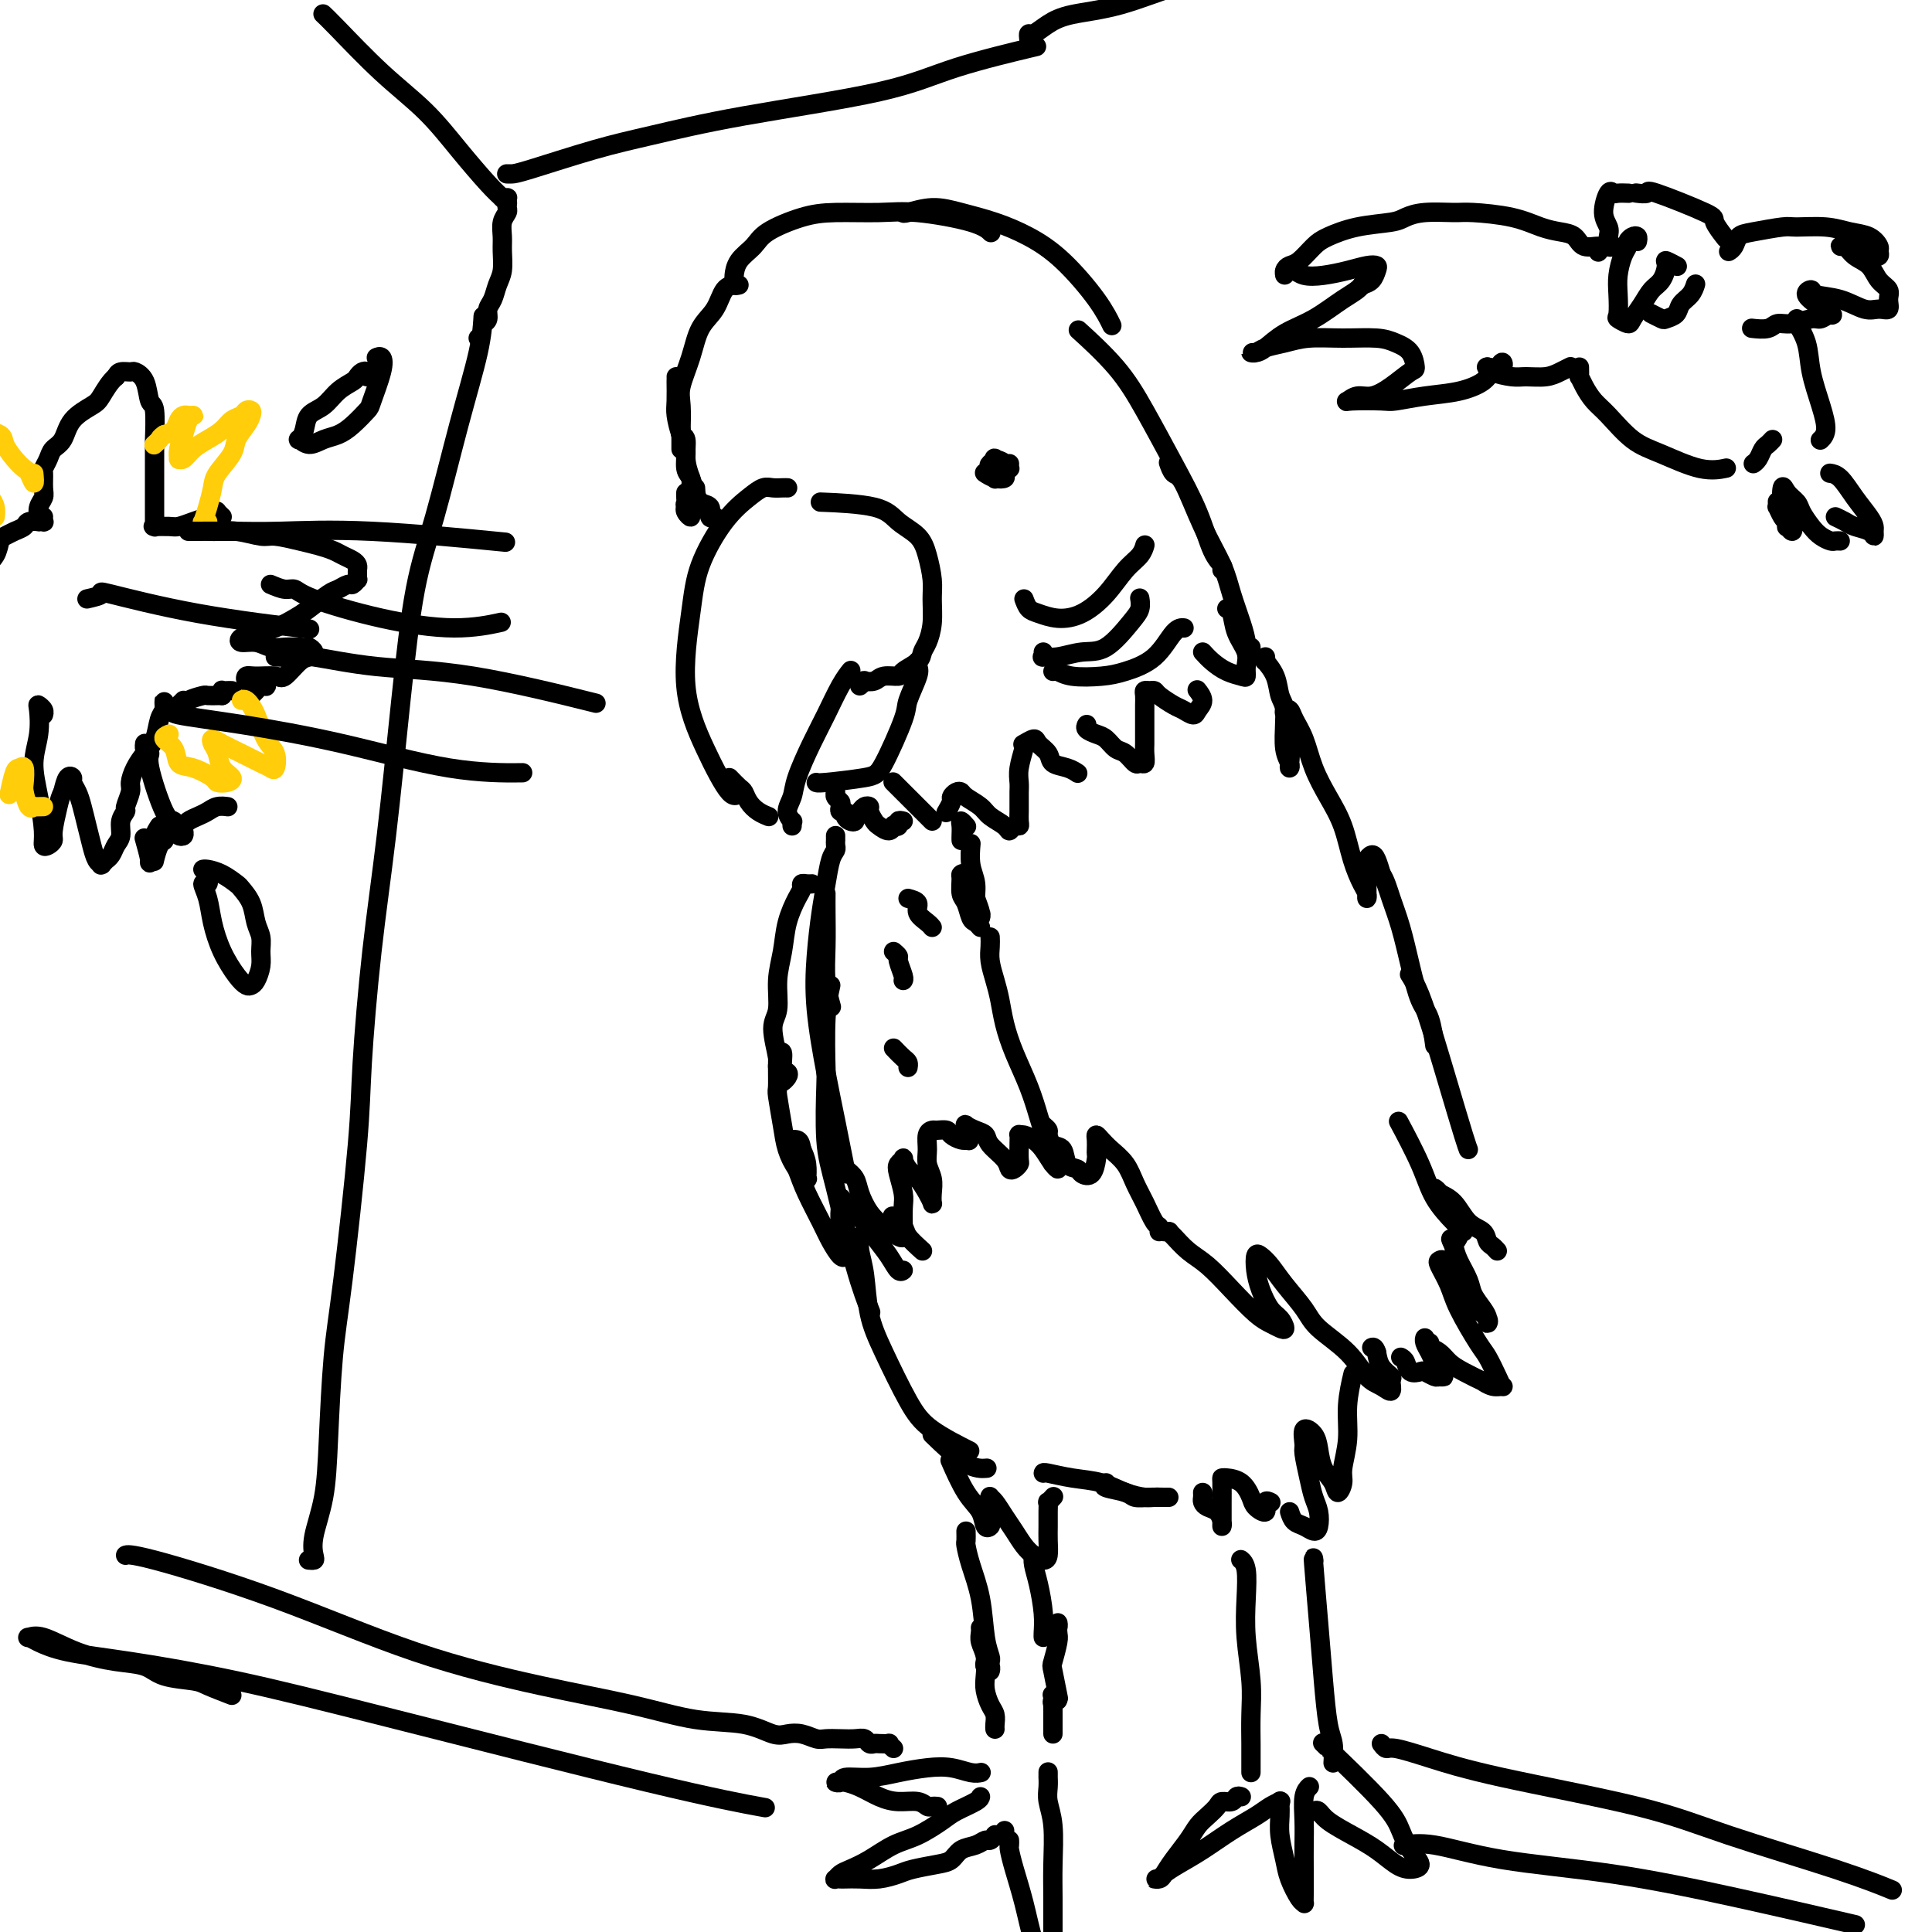 <svg viewBox='0 0 400 400' version='1.1' xmlns='http://www.w3.org/2000/svg' xmlns:xlink='http://www.w3.org/1999/xlink'><g fill='none' stroke='rgb(0,0,0)' stroke-width='4' stroke-linecap='round' stroke-linejoin='round'><path d='M163,101c0.064,0.003 0.129,0.005 0,0c-0.129,-0.005 -0.451,-0.018 -1,0c-0.549,0.018 -1.323,0.067 -2,0c-0.677,-0.067 -1.255,-0.249 -2,0c-0.745,0.249 -1.656,0.928 -3,2c-1.344,1.072 -3.120,2.536 -5,5c-1.880,2.464 -3.864,5.926 -5,9c-1.136,3.074 -1.425,5.758 -2,10c-0.575,4.242 -1.436,10.040 -1,15c0.436,4.960 2.168,9.082 4,13c1.832,3.918 3.762,7.632 5,9c1.238,1.368 1.782,0.391 2,0c0.218,-0.391 0.109,-0.195 0,0'/><path d='M151,161c0.750,0.779 1.501,1.557 2,2c0.499,0.443 0.747,0.549 1,1c0.253,0.451 0.513,1.245 1,2c0.487,0.755 1.203,1.470 2,2c0.797,0.530 1.676,0.873 2,1c0.324,0.127 0.093,0.036 0,0c-0.093,-0.036 -0.046,-0.018 0,0'/><path d='M164,171c-0.038,-0.464 -0.075,-0.929 0,-1c0.075,-0.071 0.264,0.250 0,0c-0.264,-0.250 -0.980,-1.072 -1,-2c-0.020,-0.928 0.655,-1.963 1,-3c0.345,-1.037 0.359,-2.075 1,-4c0.641,-1.925 1.909,-4.737 3,-7c1.091,-2.263 2.004,-3.978 3,-6c0.996,-2.022 2.076,-4.352 3,-6c0.924,-1.648 1.693,-2.614 2,-3c0.307,-0.386 0.154,-0.193 0,0'/><path d='M178,142c0.473,-0.414 0.947,-0.828 1,-1c0.053,-0.172 -0.314,-0.101 0,0c0.314,0.101 1.310,0.231 2,0c0.690,-0.231 1.074,-0.825 2,-1c0.926,-0.175 2.395,0.068 3,0c0.605,-0.068 0.348,-0.446 1,-1c0.652,-0.554 2.213,-1.285 3,-2c0.787,-0.715 0.800,-1.414 1,-2c0.200,-0.586 0.587,-1.058 1,-2c0.413,-0.942 0.853,-2.352 1,-4c0.147,-1.648 0.002,-3.532 0,-5c-0.002,-1.468 0.138,-2.519 0,-4c-0.138,-1.481 -0.554,-3.392 -1,-5c-0.446,-1.608 -0.923,-2.914 -2,-4c-1.077,-1.086 -2.752,-1.951 -4,-3c-1.248,-1.049 -2.067,-2.282 -5,-3c-2.933,-0.718 -7.981,-0.919 -10,-1c-2.019,-0.081 -1.010,-0.040 0,0'/><path d='M190,137c0.016,-0.089 0.032,-0.179 0,0c-0.032,0.179 -0.113,0.625 0,1c0.113,0.375 0.419,0.678 0,2c-0.419,1.322 -1.562,3.665 -2,5c-0.438,1.335 -0.170,1.664 -1,4c-0.830,2.336 -2.758,6.678 -4,9c-1.242,2.322 -1.797,2.622 -4,3c-2.203,0.378 -6.055,0.832 -8,1c-1.945,0.168 -1.984,0.048 -2,0c-0.016,-0.048 -0.008,-0.024 0,0'/><path d='M209,96c-0.025,0.445 -0.049,0.889 0,1c0.049,0.111 0.172,-0.112 0,0c-0.172,0.112 -0.638,0.559 -1,1c-0.362,0.441 -0.620,0.876 -1,1c-0.380,0.124 -0.882,-0.061 -1,0c-0.118,0.061 0.148,0.370 0,0c-0.148,-0.370 -0.712,-1.418 -1,-2c-0.288,-0.582 -0.302,-0.699 0,-1c0.302,-0.301 0.920,-0.785 1,-1c0.080,-0.215 -0.376,-0.162 0,0c0.376,0.162 1.586,0.432 2,1c0.414,0.568 0.034,1.434 0,2c-0.034,0.566 0.280,0.832 0,1c-0.280,0.168 -1.152,0.238 -2,0c-0.848,-0.238 -1.671,-0.782 -2,-1c-0.329,-0.218 -0.165,-0.109 0,0'/><path d='M142,105c0.000,-0.431 0.000,-0.862 0,-1c-0.000,-0.138 -0.001,0.018 0,0c0.001,-0.018 0.005,-0.209 0,0c-0.005,0.209 -0.019,0.820 0,1c0.019,0.180 0.072,-0.070 0,0c-0.072,0.070 -0.268,0.461 0,1c0.268,0.539 1.000,1.227 1,1c0.000,-0.227 -0.732,-1.367 -1,-2c-0.268,-0.633 -0.072,-0.757 0,-1c0.072,-0.243 0.019,-0.604 0,-1c-0.019,-0.396 -0.006,-0.827 0,-1c0.006,-0.173 0.003,-0.086 0,0'/><path d='M148,107c-0.422,0.111 -0.844,0.222 -1,0c-0.156,-0.222 -0.044,-0.778 0,-1c0.044,-0.222 0.022,-0.111 0,0'/><path d='M147,106c-0.301,-0.446 -0.603,-0.893 -1,-1c-0.397,-0.107 -0.891,0.125 -1,0c-0.109,-0.125 0.167,-0.608 0,-1c-0.167,-0.392 -0.777,-0.693 -1,-1c-0.223,-0.307 -0.060,-0.621 0,-1c0.060,-0.379 0.017,-0.823 0,-1c-0.017,-0.177 -0.009,-0.089 0,0'/><path d='M148,107c-0.477,0.208 -0.954,0.415 -1,0c-0.046,-0.415 0.337,-1.453 0,-2c-0.337,-0.547 -1.396,-0.602 -2,-1c-0.604,-0.398 -0.754,-1.139 -1,-2c-0.246,-0.861 -0.588,-1.842 -1,-3c-0.412,-1.158 -0.895,-2.493 -1,-4c-0.105,-1.507 0.168,-3.188 0,-4c-0.168,-0.812 -0.776,-0.757 -1,-1c-0.224,-0.243 -0.064,-0.784 0,-1c0.064,-0.216 0.032,-0.108 0,0'/><path d='M143,101c-0.032,0.194 -0.064,0.388 0,0c0.064,-0.388 0.224,-1.357 0,-2c-0.224,-0.643 -0.830,-0.961 -1,-2c-0.170,-1.039 0.098,-2.800 0,-4c-0.098,-1.200 -0.562,-1.838 -1,-3c-0.438,-1.162 -0.849,-2.847 -1,-4c-0.151,-1.153 -0.040,-1.773 0,-3c0.040,-1.227 0.011,-3.061 0,-4c-0.011,-0.939 -0.003,-0.983 0,-1c0.003,-0.017 0.002,-0.009 0,0'/><path d='M141,93c-0.001,-0.335 -0.002,-0.671 0,-1c0.002,-0.329 0.007,-0.652 0,-1c-0.007,-0.348 -0.025,-0.722 0,-2c0.025,-1.278 0.093,-3.460 0,-5c-0.093,-1.540 -0.349,-2.437 0,-4c0.349,-1.563 1.302,-3.792 2,-6c0.698,-2.208 1.140,-4.396 2,-6c0.860,-1.604 2.138,-2.626 3,-4c0.862,-1.374 1.309,-3.101 2,-4c0.691,-0.899 1.626,-0.971 2,-1c0.374,-0.029 0.187,-0.014 0,0'/><path d='M153,59c-0.425,0.102 -0.850,0.204 -1,0c-0.150,-0.204 -0.024,-0.715 0,-1c0.024,-0.285 -0.053,-0.346 0,-1c0.053,-0.654 0.236,-1.902 1,-3c0.764,-1.098 2.110,-2.045 3,-3c0.890,-0.955 1.323,-1.918 3,-3c1.677,-1.082 4.599,-2.284 7,-3c2.401,-0.716 4.283,-0.945 7,-1c2.717,-0.055 6.269,0.062 9,0c2.731,-0.062 4.639,-0.305 8,0c3.361,0.305 8.174,1.159 11,2c2.826,0.841 3.665,1.669 4,2c0.335,0.331 0.168,0.166 0,0'/><path d='M187,44c-0.006,0.132 -0.013,0.264 1,0c1.013,-0.264 3.044,-0.924 5,-1c1.956,-0.076 3.836,0.432 6,1c2.164,0.568 4.612,1.197 7,2c2.388,0.803 4.717,1.782 7,3c2.283,1.218 4.519,2.677 7,5c2.481,2.323 5.206,5.510 7,8c1.794,2.490 2.655,4.283 3,5c0.345,0.717 0.172,0.359 0,0'/><path d='M185,162c-0.088,-0.088 -0.175,-0.175 0,0c0.175,0.175 0.614,0.614 1,1c0.386,0.386 0.720,0.720 1,1c0.280,0.280 0.506,0.506 1,1c0.494,0.494 1.256,1.256 2,2c0.744,0.744 1.470,1.470 2,2c0.530,0.530 0.866,0.866 1,1c0.134,0.134 0.067,0.067 0,0'/><path d='M196,168c-0.119,0.204 -0.239,0.408 0,0c0.239,-0.408 0.836,-1.428 1,-2c0.164,-0.572 -0.104,-0.697 0,-1c0.104,-0.303 0.579,-0.783 1,-1c0.421,-0.217 0.789,-0.171 1,0c0.211,0.171 0.266,0.467 1,1c0.734,0.533 2.147,1.302 3,2c0.853,0.698 1.146,1.326 2,2c0.854,0.674 2.267,1.394 3,2c0.733,0.606 0.785,1.099 1,1c0.215,-0.099 0.594,-0.789 1,-1c0.406,-0.211 0.841,0.057 1,0c0.159,-0.057 0.043,-0.437 0,-1c-0.043,-0.563 -0.012,-1.307 0,-2c0.012,-0.693 0.007,-1.334 0,-2c-0.007,-0.666 -0.015,-1.356 0,-2c0.015,-0.644 0.055,-1.243 0,-2c-0.055,-0.757 -0.204,-1.671 0,-3c0.204,-1.329 0.760,-3.072 1,-4c0.240,-0.928 0.162,-1.042 0,-1c-0.162,0.042 -0.410,0.239 0,0c0.410,-0.239 1.478,-0.912 2,-1c0.522,-0.088 0.497,0.411 1,1c0.503,0.589 1.532,1.268 2,2c0.468,0.732 0.373,1.516 1,2c0.627,0.484 1.977,0.669 3,1c1.023,0.331 1.721,0.809 2,1c0.279,0.191 0.140,0.096 0,0'/><path d='M225,150c-0.179,0.324 -0.358,0.649 0,1c0.358,0.351 1.251,0.729 2,1c0.749,0.271 1.352,0.436 2,1c0.648,0.564 1.340,1.526 2,2c0.660,0.474 1.287,0.461 2,1c0.713,0.539 1.512,1.630 2,2c0.488,0.370 0.667,0.018 1,0c0.333,-0.018 0.821,0.297 1,0c0.179,-0.297 0.048,-1.206 0,-2c-0.048,-0.794 -0.013,-1.473 0,-2c0.013,-0.527 0.003,-0.901 0,-2c-0.003,-1.099 0.002,-2.921 0,-4c-0.002,-1.079 -0.011,-1.414 0,-2c0.011,-0.586 0.043,-1.423 0,-2c-0.043,-0.577 -0.159,-0.894 0,-1c0.159,-0.106 0.595,-0.001 1,0c0.405,0.001 0.781,-0.100 1,0c0.219,0.100 0.282,0.403 1,1c0.718,0.597 2.092,1.489 3,2c0.908,0.511 1.350,0.641 2,1c0.650,0.359 1.508,0.947 2,1c0.492,0.053 0.616,-0.429 1,-1c0.384,-0.571 1.026,-1.231 1,-2c-0.026,-0.769 -0.722,-1.648 -1,-2c-0.278,-0.352 -0.139,-0.176 0,0'/><path d='M249,135c0.588,0.646 1.176,1.292 2,2c0.824,0.708 1.883,1.477 3,2c1.117,0.523 2.293,0.798 3,1c0.707,0.202 0.947,0.331 1,0c0.053,-0.331 -0.081,-1.122 0,-2c0.081,-0.878 0.375,-1.843 0,-3c-0.375,-1.157 -1.420,-2.506 -2,-4c-0.580,-1.494 -0.695,-3.133 -1,-4c-0.305,-0.867 -0.802,-0.962 -1,-1c-0.198,-0.038 -0.099,-0.019 0,0'/><path d='M258,134c0.540,-0.008 1.081,-0.017 1,0c-0.081,0.017 -0.783,0.058 -1,0c-0.217,-0.058 0.049,-0.215 0,-1c-0.049,-0.785 -0.415,-2.197 -1,-4c-0.585,-1.803 -1.389,-3.998 -2,-6c-0.611,-2.002 -1.029,-3.812 -2,-6c-0.971,-2.188 -2.495,-4.755 -4,-8c-1.505,-3.245 -2.991,-7.169 -4,-9c-1.009,-1.831 -1.541,-1.570 -2,-2c-0.459,-0.430 -0.845,-1.551 -1,-2c-0.155,-0.449 -0.077,-0.224 0,0'/><path d='M253,118c0.165,-0.264 0.331,-0.528 0,-1c-0.331,-0.472 -1.158,-1.151 -2,-3c-0.842,-1.849 -1.698,-4.868 -3,-8c-1.302,-3.132 -3.051,-6.378 -5,-10c-1.949,-3.622 -4.100,-7.620 -6,-11c-1.900,-3.380 -3.550,-6.141 -6,-9c-2.450,-2.859 -5.700,-5.817 -7,-7c-1.300,-1.183 -0.650,-0.592 0,0'/><path d='M187,170c-0.454,-0.111 -0.908,-0.221 -1,0c-0.092,0.221 0.179,0.774 0,1c-0.179,0.226 -0.807,0.125 -1,0c-0.193,-0.125 0.049,-0.275 0,0c-0.049,0.275 -0.391,0.974 -1,1c-0.609,0.026 -1.487,-0.621 -2,-1c-0.513,-0.379 -0.662,-0.491 -1,-1c-0.338,-0.509 -0.865,-1.416 -1,-2c-0.135,-0.584 0.122,-0.847 0,-1c-0.122,-0.153 -0.624,-0.198 -1,0c-0.376,0.198 -0.627,0.639 -1,1c-0.373,0.361 -0.870,0.643 -1,1c-0.130,0.357 0.105,0.790 0,1c-0.105,0.210 -0.550,0.197 -1,0c-0.450,-0.197 -0.904,-0.578 -1,-1c-0.096,-0.422 0.167,-0.886 0,-1c-0.167,-0.114 -0.763,0.124 -1,0c-0.237,-0.124 -0.116,-0.608 0,-1c0.116,-0.392 0.227,-0.693 0,-1c-0.227,-0.307 -0.792,-0.621 -1,-1c-0.208,-0.379 -0.059,-0.823 0,-1c0.059,-0.177 0.030,-0.089 0,0'/><path d='M205,194c0.024,0.603 0.047,1.205 0,2c-0.047,0.795 -0.165,1.781 0,3c0.165,1.219 0.614,2.669 1,4c0.386,1.331 0.709,2.541 1,4c0.291,1.459 0.550,3.167 1,5c0.450,1.833 1.091,3.791 2,6c0.909,2.209 2.086,4.669 3,7c0.914,2.331 1.565,4.532 2,6c0.435,1.468 0.656,2.203 1,3c0.344,0.797 0.813,1.656 1,2c0.187,0.344 0.094,0.172 0,0'/><path d='M216,233c0.438,0.368 0.876,0.736 1,1c0.124,0.264 -0.065,0.424 0,1c0.065,0.576 0.384,1.569 1,2c0.616,0.431 1.531,0.300 2,1c0.469,0.700 0.494,2.230 1,3c0.506,0.770 1.495,0.781 2,1c0.505,0.219 0.528,0.645 1,1c0.472,0.355 1.395,0.639 2,0c0.605,-0.639 0.894,-2.200 1,-3c0.106,-0.800 0.031,-0.839 0,-1c-0.031,-0.161 -0.017,-0.444 0,-1c0.017,-0.556 0.039,-1.384 0,-2c-0.039,-0.616 -0.138,-1.018 0,-1c0.138,0.018 0.512,0.457 1,1c0.488,0.543 1.090,1.189 2,2c0.910,0.811 2.128,1.785 3,3c0.872,1.215 1.396,2.669 2,4c0.604,1.331 1.286,2.539 2,4c0.714,1.461 1.459,3.175 2,4c0.541,0.825 0.876,0.761 1,1c0.124,0.239 0.035,0.783 0,1c-0.035,0.217 -0.018,0.109 0,0'/><path d='M242,255c-0.539,-0.003 -1.078,-0.006 -1,0c0.078,0.006 0.775,0.019 1,0c0.225,-0.019 -0.020,-0.072 0,0c0.020,0.072 0.305,0.267 1,1c0.695,0.733 1.800,2.003 3,3c1.200,0.997 2.496,1.720 4,3c1.504,1.280 3.216,3.115 5,5c1.784,1.885 3.639,3.819 5,5c1.361,1.181 2.230,1.608 3,2c0.770,0.392 1.443,0.748 2,1c0.557,0.252 0.997,0.399 1,0c0.003,-0.399 -0.431,-1.344 -1,-2c-0.569,-0.656 -1.275,-1.025 -2,-2c-0.725,-0.975 -1.471,-2.558 -2,-4c-0.529,-1.442 -0.842,-2.743 -1,-4c-0.158,-1.257 -0.162,-2.468 0,-3c0.162,-0.532 0.491,-0.384 1,0c0.509,0.384 1.199,1.003 2,2c0.801,0.997 1.712,2.372 3,4c1.288,1.628 2.953,3.510 4,5c1.047,1.490 1.475,2.587 3,4c1.525,1.413 4.145,3.142 6,5c1.855,1.858 2.944,3.844 4,5c1.056,1.156 2.080,1.481 3,2c0.920,0.519 1.735,1.230 2,1c0.265,-0.230 -0.022,-1.402 0,-2c0.022,-0.598 0.352,-0.623 0,-1c-0.352,-0.377 -1.386,-1.108 -2,-2c-0.614,-0.892 -0.807,-1.946 -1,-3'/><path d='M285,280c-0.378,-1.311 -0.822,-1.089 -1,-1c-0.178,0.089 -0.089,0.044 0,0'/><path d='M290,281c0.366,0.198 0.732,0.397 1,1c0.268,0.603 0.438,1.612 1,2c0.562,0.388 1.514,0.156 2,0c0.486,-0.156 0.504,-0.237 1,0c0.496,0.237 1.468,0.794 2,1c0.532,0.206 0.623,0.063 1,0c0.377,-0.063 1.041,-0.047 1,0c-0.041,0.047 -0.785,0.125 -1,0c-0.215,-0.125 0.100,-0.454 0,-1c-0.100,-0.546 -0.615,-1.309 -1,-2c-0.385,-0.691 -0.639,-1.309 -1,-2c-0.361,-0.691 -0.828,-1.455 -1,-2c-0.172,-0.545 -0.049,-0.870 0,-1c0.049,-0.130 0.025,-0.065 0,0'/><path d='M296,278c0.049,0.440 0.097,0.880 0,1c-0.097,0.120 -0.340,-0.079 0,0c0.340,0.079 1.263,0.437 2,1c0.737,0.563 1.289,1.332 2,2c0.711,0.668 1.581,1.237 3,2c1.419,0.763 3.386,1.722 4,2c0.614,0.278 -0.125,-0.126 0,0c0.125,0.126 1.113,0.780 2,1c0.887,0.220 1.674,0.005 2,0c0.326,-0.005 0.193,0.201 0,0c-0.193,-0.201 -0.446,-0.807 -1,-2c-0.554,-1.193 -1.410,-2.971 -2,-4c-0.590,-1.029 -0.915,-1.309 -2,-3c-1.085,-1.691 -2.930,-4.795 -4,-7c-1.070,-2.205 -1.366,-3.513 -2,-5c-0.634,-1.487 -1.608,-3.153 -2,-4c-0.392,-0.847 -0.204,-0.873 0,-1c0.204,-0.127 0.424,-0.354 1,0c0.576,0.354 1.507,1.288 2,2c0.493,0.712 0.549,1.200 1,2c0.451,0.800 1.298,1.911 2,3c0.702,1.089 1.258,2.157 2,3c0.742,0.843 1.670,1.460 2,2c0.330,0.540 0.062,1.002 0,1c-0.062,-0.002 0.082,-0.468 0,-1c-0.082,-0.532 -0.389,-1.129 -1,-2c-0.611,-0.871 -1.525,-2.017 -2,-3c-0.475,-0.983 -0.513,-1.803 -1,-3c-0.487,-1.197 -1.425,-2.771 -2,-4c-0.575,-1.229 -0.788,-2.115 -1,-3'/><path d='M301,258c-1.144,-2.486 -0.502,-1.203 0,-1c0.502,0.203 0.866,-0.676 1,-1c0.134,-0.324 0.038,-0.093 0,0c-0.038,0.093 -0.019,0.046 0,0'/><path d='M310,259c-0.320,-0.362 -0.641,-0.723 -1,-1c-0.359,-0.277 -0.758,-0.469 -1,-1c-0.242,-0.531 -0.329,-1.401 -1,-2c-0.671,-0.599 -1.927,-0.928 -3,-2c-1.073,-1.072 -1.963,-2.888 -3,-4c-1.037,-1.112 -2.219,-1.519 -3,-2c-0.781,-0.481 -1.159,-1.037 -1,-1c0.159,0.037 0.857,0.666 1,1c0.143,0.334 -0.267,0.373 0,1c0.267,0.627 1.211,1.843 2,3c0.789,1.157 1.423,2.257 2,3c0.577,0.743 1.096,1.130 1,1c-0.096,-0.130 -0.808,-0.775 -2,-2c-1.192,-1.225 -2.866,-3.029 -4,-5c-1.134,-1.971 -1.728,-4.107 -3,-7c-1.272,-2.893 -3.220,-6.541 -4,-8c-0.780,-1.459 -0.390,-0.730 0,0'/><path d='M262,136c0.055,0.485 0.110,0.970 0,1c-0.110,0.030 -0.384,-0.396 0,0c0.384,0.396 1.427,1.613 2,3c0.573,1.387 0.675,2.942 1,4c0.325,1.058 0.871,1.619 1,3c0.129,1.381 -0.161,3.584 0,5c0.161,1.416 0.771,2.047 1,3c0.229,0.953 0.075,2.228 0,3c-0.075,0.772 -0.073,1.041 0,1c0.073,-0.041 0.215,-0.393 0,-1c-0.215,-0.607 -0.786,-1.470 -1,-3c-0.214,-1.530 -0.069,-3.726 0,-5c0.069,-1.274 0.063,-1.627 0,-2c-0.063,-0.373 -0.183,-0.765 0,-1c0.183,-0.235 0.671,-0.311 1,0c0.329,0.311 0.501,1.011 1,2c0.499,0.989 1.327,2.269 2,4c0.673,1.731 1.192,3.913 2,6c0.808,2.087 1.905,4.078 3,6c1.095,1.922 2.188,3.773 3,6c0.812,2.227 1.342,4.829 2,7c0.658,2.171 1.444,3.910 2,5c0.556,1.090 0.881,1.530 1,2c0.119,0.470 0.032,0.970 0,1c-0.032,0.030 -0.009,-0.411 0,-1c0.009,-0.589 0.005,-1.325 0,-2c-0.005,-0.675 -0.013,-1.290 0,-2c0.013,-0.710 0.045,-1.516 0,-2c-0.045,-0.484 -0.167,-0.645 0,-1c0.167,-0.355 0.622,-0.903 1,-1c0.378,-0.097 0.679,0.258 1,1c0.321,0.742 0.660,1.871 1,3'/><path d='M286,181c0.822,1.180 1.375,3.132 2,5c0.625,1.868 1.320,3.654 2,6c0.680,2.346 1.345,5.252 2,8c0.655,2.748 1.300,5.339 2,7c0.700,1.661 1.456,2.394 2,4c0.544,1.606 0.877,4.086 1,5c0.123,0.914 0.035,0.261 0,0c-0.035,-0.261 -0.018,-0.131 0,0'/><path d='M292,202c-0.154,-0.241 -0.308,-0.482 0,0c0.308,0.482 1.077,1.688 2,4c0.923,2.312 1.999,5.730 3,9c1.001,3.270 1.928,6.392 3,10c1.072,3.608 2.289,7.702 3,10c0.711,2.298 0.918,2.799 1,3c0.082,0.201 0.041,0.100 0,0'/><path d='M171,185c-0.008,1.070 -0.016,2.140 0,4c0.016,1.860 0.056,4.509 0,7c-0.056,2.491 -0.207,4.825 0,7c0.207,2.175 0.774,4.193 1,5c0.226,0.807 0.113,0.404 0,0'/><path d='M173,173c-0.002,0.447 -0.003,0.894 0,1c0.003,0.106 0.012,-0.129 0,0c-0.012,0.129 -0.045,0.621 0,1c0.045,0.379 0.166,0.645 0,1c-0.166,0.355 -0.621,0.797 -1,2c-0.379,1.203 -0.684,3.165 -1,5c-0.316,1.835 -0.643,3.541 -1,6c-0.357,2.459 -0.743,5.669 -1,9c-0.257,3.331 -0.384,6.782 0,11c0.384,4.218 1.278,9.203 2,13c0.722,3.797 1.271,6.407 2,10c0.729,3.593 1.637,8.169 2,10c0.363,1.831 0.182,0.915 0,0'/><path d='M172,204c-0.420,1.872 -0.840,3.744 -1,7c-0.160,3.256 -0.059,7.897 0,10c0.059,2.103 0.076,1.668 0,4c-0.076,2.332 -0.244,7.432 0,11c0.244,3.568 0.900,5.606 2,10c1.100,4.394 2.642,11.145 4,16c1.358,4.855 2.531,7.816 3,9c0.469,1.184 0.235,0.592 0,0'/><path d='M178,256c-0.098,0.898 -0.196,1.797 0,3c0.196,1.203 0.688,2.712 1,5c0.312,2.288 0.446,5.356 1,8c0.554,2.644 1.530,4.863 3,8c1.470,3.137 3.435,7.191 5,10c1.565,2.809 2.729,4.372 5,6c2.271,1.628 5.649,3.322 7,4c1.351,0.678 0.676,0.339 0,0'/><path d='M193,297c2.511,2.422 5.022,4.844 7,6c1.978,1.156 3.422,1.044 4,1c0.578,-0.044 0.289,-0.022 0,0'/><path d='M216,305c0.006,-0.097 0.011,-0.194 1,0c0.989,0.194 2.961,0.679 5,1c2.039,0.321 4.144,0.478 6,1c1.856,0.522 3.464,1.408 5,2c1.536,0.592 2.999,0.891 4,1c1.001,0.109 1.539,0.029 2,0c0.461,-0.029 0.846,-0.008 1,0c0.154,0.008 0.077,0.004 0,0'/><path d='M229,307c-0.411,0.340 -0.821,0.679 0,1c0.821,0.321 2.875,0.622 4,1c1.125,0.378 1.321,0.833 2,1c0.679,0.167 1.842,0.045 3,0c1.158,-0.045 2.310,-0.012 3,0c0.690,0.012 0.916,0.003 1,0c0.084,-0.003 0.024,-0.001 0,0c-0.024,0.001 -0.012,0.000 0,0'/><path d='M249,309c0.016,0.335 0.033,0.671 0,1c-0.033,0.329 -0.114,0.652 0,1c0.114,0.348 0.423,0.719 1,1c0.577,0.281 1.423,0.470 2,1c0.577,0.530 0.887,1.400 1,2c0.113,0.600 0.030,0.931 0,1c-0.030,0.069 -0.008,-0.125 0,-1c0.008,-0.875 0.004,-2.431 0,-3c-0.004,-0.569 -0.006,-0.151 0,-1c0.006,-0.849 0.019,-2.964 0,-4c-0.019,-1.036 -0.070,-0.993 0,-1c0.070,-0.007 0.261,-0.063 1,0c0.739,0.063 2.025,0.244 3,1c0.975,0.756 1.638,2.087 2,3c0.362,0.913 0.423,1.408 1,2c0.577,0.592 1.670,1.283 2,1c0.330,-0.283 -0.103,-1.538 0,-2c0.103,-0.462 0.744,-0.132 1,0c0.256,0.132 0.128,0.066 0,0'/><path d='M267,313c0.249,0.765 0.498,1.531 1,2c0.502,0.469 1.256,0.643 2,1c0.744,0.357 1.479,0.898 2,1c0.521,0.102 0.829,-0.235 1,-1c0.171,-0.765 0.204,-1.957 0,-3c-0.204,-1.043 -0.645,-1.937 -1,-3c-0.355,-1.063 -0.624,-2.293 -1,-4c-0.376,-1.707 -0.858,-3.889 -1,-5c-0.142,-1.111 0.055,-1.150 0,-2c-0.055,-0.850 -0.362,-2.510 0,-3c0.362,-0.490 1.392,0.189 2,1c0.608,0.811 0.794,1.753 1,3c0.206,1.247 0.432,2.801 1,4c0.568,1.199 1.477,2.045 2,3c0.523,0.955 0.661,2.019 1,2c0.339,-0.019 0.879,-1.120 1,-2c0.121,-0.880 -0.178,-1.540 0,-3c0.178,-1.460 0.831,-3.721 1,-6c0.169,-2.279 -0.147,-4.575 0,-7c0.147,-2.425 0.756,-4.979 1,-6c0.244,-1.021 0.122,-0.511 0,0'/><path d='M218,310c0.113,-0.124 0.227,-0.249 0,0c-0.227,0.249 -0.793,0.870 -1,1c-0.207,0.130 -0.055,-0.232 0,0c0.055,0.232 0.013,1.058 0,2c-0.013,0.942 0.005,2.001 0,3c-0.005,0.999 -0.032,1.937 0,3c0.032,1.063 0.122,2.251 0,3c-0.122,0.749 -0.455,1.057 -1,1c-0.545,-0.057 -1.301,-0.481 -2,-1c-0.699,-0.519 -1.340,-1.134 -2,-2c-0.660,-0.866 -1.340,-1.985 -2,-3c-0.660,-1.015 -1.301,-1.928 -2,-3c-0.699,-1.072 -1.455,-2.305 -2,-3c-0.545,-0.695 -0.877,-0.852 -1,-1c-0.123,-0.148 -0.036,-0.286 0,0c0.036,0.286 0.022,0.996 0,2c-0.022,1.004 -0.053,2.302 0,3c0.053,0.698 0.189,0.795 0,1c-0.189,0.205 -0.703,0.516 -1,0c-0.297,-0.516 -0.379,-1.860 -1,-3c-0.621,-1.140 -1.783,-2.076 -3,-4c-1.217,-1.924 -2.491,-4.835 -3,-6c-0.509,-1.165 -0.255,-0.582 0,0'/><path d='M200,317c0.016,0.812 0.031,1.623 0,2c-0.031,0.377 -0.110,0.318 0,1c0.110,0.682 0.408,2.105 1,4c0.592,1.895 1.479,4.261 2,7c0.521,2.739 0.675,5.849 1,8c0.325,2.151 0.820,3.343 1,4c0.180,0.657 0.044,0.780 0,1c-0.044,0.220 0.002,0.539 0,1c-0.002,0.461 -0.053,1.066 0,1c0.053,-0.066 0.210,-0.801 0,-1c-0.210,-0.199 -0.787,0.139 -1,0c-0.213,-0.139 -0.061,-0.754 0,-1c0.061,-0.246 0.030,-0.123 0,0'/><path d='M206,358c-0.022,-0.237 -0.045,-0.474 0,-1c0.045,-0.526 0.157,-1.341 0,-2c-0.157,-0.659 -0.582,-1.163 -1,-2c-0.418,-0.837 -0.830,-2.006 -1,-3c-0.170,-0.994 -0.098,-1.811 0,-3c0.098,-1.189 0.222,-2.750 0,-4c-0.222,-1.250 -0.792,-2.191 -1,-3c-0.208,-0.809 -0.056,-1.487 0,-2c0.056,-0.513 0.016,-0.861 0,-1c-0.016,-0.139 -0.008,-0.070 0,0'/><path d='M214,322c-0.083,0.544 -0.166,1.088 0,2c0.166,0.912 0.580,2.192 1,4c0.420,1.808 0.844,4.144 1,6c0.156,1.856 0.042,3.230 0,4c-0.042,0.770 -0.012,0.934 0,1c0.012,0.066 0.006,0.033 0,0'/><path d='M218,337c0.421,0.166 0.841,0.332 1,0c0.159,-0.332 0.056,-1.162 0,-1c-0.056,0.162 -0.064,1.316 0,2c0.064,0.684 0.199,0.899 0,2c-0.199,1.101 -0.734,3.089 -1,4c-0.266,0.911 -0.264,0.745 0,2c0.264,1.255 0.790,3.930 1,5c0.210,1.070 0.105,0.535 0,0'/><path d='M218,359c-0.000,-0.326 -0.000,-0.652 0,-1c0.000,-0.348 0.000,-0.719 0,-1c-0.000,-0.281 -0.001,-0.472 0,-1c0.001,-0.528 0.005,-1.394 0,-2c-0.005,-0.606 -0.019,-0.951 0,-1c0.019,-0.049 0.071,0.197 0,0c-0.071,-0.197 -0.267,-0.836 0,-1c0.267,-0.164 0.995,0.148 1,0c0.005,-0.148 -0.713,-0.757 -1,-1c-0.287,-0.243 -0.144,-0.122 0,0'/><path d='M217,367c-0.001,-0.125 -0.001,-0.250 0,0c0.001,0.250 0.004,0.874 0,1c-0.004,0.126 -0.015,-0.247 0,0c0.015,0.247 0.057,1.113 0,2c-0.057,0.887 -0.211,1.795 0,3c0.211,1.205 0.789,2.706 1,5c0.211,2.294 0.057,5.380 0,8c-0.057,2.620 -0.015,4.773 0,7c0.015,2.227 0.005,4.528 0,7c-0.005,2.472 -0.005,5.114 0,7c0.005,1.886 0.015,3.016 0,4c-0.015,0.984 -0.056,1.820 0,2c0.056,0.180 0.207,-0.298 0,-1c-0.207,-0.702 -0.774,-1.629 -1,-2c-0.226,-0.371 -0.113,-0.185 0,0'/><path d='M209,381c0.017,0.388 0.035,0.776 0,1c-0.035,0.224 -0.121,0.283 0,1c0.121,0.717 0.449,2.091 1,4c0.551,1.909 1.324,4.354 2,7c0.676,2.646 1.253,5.493 2,8c0.747,2.507 1.663,4.675 2,6c0.337,1.325 0.096,1.807 0,2c-0.096,0.193 -0.048,0.096 0,0'/><path d='M208,379c-0.303,0.414 -0.605,0.828 -1,1c-0.395,0.172 -0.881,0.102 -1,0c-0.119,-0.102 0.130,-0.236 0,0c-0.130,0.236 -0.639,0.840 -1,1c-0.361,0.160 -0.573,-0.126 -1,0c-0.427,0.126 -1.070,0.664 -2,1c-0.930,0.336 -2.149,0.471 -3,1c-0.851,0.529 -1.336,1.452 -2,2c-0.664,0.548 -1.507,0.721 -3,1c-1.493,0.279 -3.636,0.663 -5,1c-1.364,0.337 -1.948,0.626 -3,1c-1.052,0.374 -2.573,0.832 -4,1c-1.427,0.168 -2.761,0.046 -4,0c-1.239,-0.046 -2.382,-0.015 -3,0c-0.618,0.015 -0.711,0.016 -1,0c-0.289,-0.016 -0.774,-0.048 -1,0c-0.226,0.048 -0.193,0.175 0,0c0.193,-0.175 0.546,-0.650 1,-1c0.454,-0.350 1.010,-0.573 2,-1c0.990,-0.427 2.413,-1.059 4,-2c1.587,-0.941 3.339,-2.192 5,-3c1.661,-0.808 3.230,-1.173 5,-2c1.770,-0.827 3.742,-2.117 5,-3c1.258,-0.883 1.801,-1.360 3,-2c1.199,-0.640 3.054,-1.441 4,-2c0.946,-0.559 0.985,-0.874 1,-1c0.015,-0.126 0.008,-0.063 0,0'/><path d='M194,374c0.092,0.008 0.185,0.017 0,0c-0.185,-0.017 -0.646,-0.059 -1,0c-0.354,0.059 -0.601,0.220 -1,0c-0.399,-0.220 -0.951,-0.819 -2,-1c-1.049,-0.181 -2.595,0.057 -4,0c-1.405,-0.057 -2.668,-0.408 -4,-1c-1.332,-0.592 -2.731,-1.426 -4,-2c-1.269,-0.574 -2.407,-0.890 -3,-1c-0.593,-0.110 -0.642,-0.015 -1,0c-0.358,0.015 -1.024,-0.051 -1,0c0.024,0.051 0.739,0.221 1,0c0.261,-0.221 0.067,-0.831 1,-1c0.933,-0.169 2.991,0.102 5,0c2.009,-0.102 3.968,-0.577 6,-1c2.032,-0.423 4.139,-0.793 6,-1c1.861,-0.207 3.478,-0.251 5,0c1.522,0.251 2.948,0.798 4,1c1.052,0.202 1.729,0.058 2,0c0.271,-0.058 0.135,-0.029 0,0'/><path d='M259,367c0.001,-0.249 0.001,-0.499 0,-1c-0.001,-0.501 -0.004,-1.254 0,-2c0.004,-0.746 0.015,-1.485 0,-3c-0.015,-1.515 -0.056,-3.806 0,-6c0.056,-2.194 0.207,-4.290 0,-7c-0.207,-2.710 -0.774,-6.033 -1,-9c-0.226,-2.967 -0.112,-5.579 0,-8c0.112,-2.421 0.223,-4.652 0,-6c-0.223,-1.348 -0.778,-1.814 -1,-2c-0.222,-0.186 -0.111,-0.093 0,0'/><path d='M276,365c0.089,-1.439 0.178,-2.877 0,-4c-0.178,-1.123 -0.622,-1.929 -1,-4c-0.378,-2.071 -0.690,-5.406 -1,-9c-0.310,-3.594 -0.619,-7.448 -1,-12c-0.381,-4.552 -0.833,-9.802 -1,-12c-0.167,-2.198 -0.048,-1.342 0,-1c0.048,0.342 0.024,0.171 0,0'/><path d='M257,372c-0.365,-0.118 -0.731,-0.236 -1,0c-0.269,0.236 -0.442,0.825 -1,1c-0.558,0.175 -1.499,-0.064 -2,0c-0.501,0.064 -0.560,0.432 -1,1c-0.440,0.568 -1.259,1.336 -2,2c-0.741,0.664 -1.402,1.225 -2,2c-0.598,0.775 -1.131,1.763 -2,3c-0.869,1.237 -2.072,2.725 -3,4c-0.928,1.275 -1.582,2.339 -2,3c-0.418,0.661 -0.602,0.918 -1,1c-0.398,0.082 -1.011,-0.010 -1,0c0.011,0.010 0.644,0.124 1,0c0.356,-0.124 0.434,-0.484 1,-1c0.566,-0.516 1.621,-1.188 3,-2c1.379,-0.812 3.081,-1.762 5,-3c1.919,-1.238 4.055,-2.762 6,-4c1.945,-1.238 3.698,-2.188 5,-3c1.302,-0.812 2.153,-1.486 3,-2c0.847,-0.514 1.690,-0.869 2,-1c0.310,-0.131 0.089,-0.037 0,0c-0.089,0.037 -0.044,0.019 0,0'/><path d='M212,124c0.286,0.764 0.572,1.529 1,2c0.428,0.471 0.999,0.650 2,1c1.001,0.350 2.432,0.873 4,1c1.568,0.127 3.271,-0.141 5,-1c1.729,-0.859 3.482,-2.307 5,-4c1.518,-1.693 2.799,-3.630 4,-5c1.201,-1.370 2.322,-2.171 3,-3c0.678,-0.829 0.913,-1.685 1,-2c0.087,-0.315 0.025,-0.090 0,0c-0.025,0.090 -0.012,0.045 0,0'/><path d='M216,135c0.059,0.431 0.117,0.862 0,1c-0.117,0.138 -0.411,-0.018 0,0c0.411,0.018 1.525,0.209 3,0c1.475,-0.209 3.309,-0.820 5,-1c1.691,-0.180 3.238,0.071 5,-1c1.762,-1.071 3.740,-3.462 5,-5c1.260,-1.538 1.801,-2.222 2,-3c0.199,-0.778 0.057,-1.651 0,-2c-0.057,-0.349 -0.028,-0.175 0,0'/><path d='M218,139c0.235,-0.109 0.471,-0.218 1,0c0.529,0.218 1.352,0.762 3,1c1.648,0.238 4.119,0.169 6,0c1.881,-0.169 3.170,-0.438 5,-1c1.830,-0.562 4.202,-1.419 6,-3c1.798,-1.581 3.023,-3.887 4,-5c0.977,-1.113 1.708,-1.032 2,-1c0.292,0.032 0.146,0.016 0,0'/><path d='M265,373c0.000,0.033 0.000,0.066 0,0c-0.000,-0.066 -0.001,-0.231 0,0c0.001,0.231 0.003,0.859 0,1c-0.003,0.141 -0.013,-0.203 0,0c0.013,0.203 0.048,0.955 0,2c-0.048,1.045 -0.181,2.385 0,4c0.181,1.615 0.675,3.505 1,5c0.325,1.495 0.479,2.593 1,4c0.521,1.407 1.407,3.122 2,4c0.593,0.878 0.891,0.917 1,1c0.109,0.083 0.030,0.208 0,0c-0.030,-0.208 -0.009,-0.748 0,-2c0.009,-1.252 0.006,-3.215 0,-5c-0.006,-1.785 -0.016,-3.392 0,-5c0.016,-1.608 0.057,-3.215 0,-5c-0.057,-1.785 -0.211,-3.746 0,-5c0.211,-1.254 0.788,-1.799 1,-2c0.212,-0.201 0.061,-0.057 0,0c-0.061,0.057 -0.030,0.029 0,0'/><path d='M272,375c0.315,-0.154 0.629,-0.308 1,0c0.371,0.308 0.798,1.078 2,2c1.202,0.922 3.179,1.997 5,3c1.821,1.003 3.487,1.935 5,3c1.513,1.065 2.872,2.263 4,3c1.128,0.737 2.024,1.012 3,1c0.976,-0.012 2.032,-0.309 2,-1c-0.032,-0.691 -1.153,-1.774 -2,-3c-0.847,-1.226 -1.422,-2.595 -2,-4c-0.578,-1.405 -1.160,-2.846 -4,-6c-2.840,-3.154 -7.936,-8.021 -10,-10c-2.064,-1.979 -1.094,-1.071 -1,-1c0.094,0.071 -0.687,-0.694 -1,-1c-0.313,-0.306 -0.156,-0.153 0,0'/><path d='M191,259c-1.214,-1.101 -2.429,-2.202 -3,-3c-0.571,-0.798 -0.500,-1.292 -1,-2c-0.500,-0.708 -1.571,-1.631 -2,-2c-0.429,-0.369 -0.214,-0.185 0,0'/><path d='M168,183c0.082,-0.006 0.164,-0.012 0,0c-0.164,0.012 -0.572,0.042 -1,0c-0.428,-0.042 -0.874,-0.155 -1,0c-0.126,0.155 0.067,0.577 0,1c-0.067,0.423 -0.395,0.848 -1,2c-0.605,1.152 -1.488,3.032 -2,5c-0.512,1.968 -0.655,4.023 -1,6c-0.345,1.977 -0.892,3.877 -1,6c-0.108,2.123 0.224,4.470 0,6c-0.224,1.530 -1.003,2.243 -1,4c0.003,1.757 0.789,4.559 1,6c0.211,1.441 -0.153,1.521 0,2c0.153,0.479 0.821,1.357 1,2c0.179,0.643 -0.133,1.051 0,1c0.133,-0.051 0.711,-0.559 1,-1c0.289,-0.441 0.288,-0.814 0,-1c-0.288,-0.186 -0.862,-0.186 -1,-1c-0.138,-0.814 0.159,-2.442 0,-3c-0.159,-0.558 -0.776,-0.046 -1,0c-0.224,0.046 -0.057,-0.376 0,0c0.057,0.376 0.003,1.548 0,3c-0.003,1.452 0.043,3.183 0,4c-0.043,0.817 -0.176,0.720 0,2c0.176,1.280 0.660,3.936 1,6c0.340,2.064 0.536,3.536 1,5c0.464,1.464 1.197,2.919 2,4c0.803,1.081 1.677,1.787 2,2c0.323,0.213 0.097,-0.067 0,0c-0.097,0.067 -0.065,0.479 0,0c0.065,-0.479 0.161,-1.851 0,-3c-0.161,-1.149 -0.581,-2.074 -1,-3'/><path d='M166,238c-0.267,-1.382 -0.435,-1.839 -1,-2c-0.565,-0.161 -1.529,-0.028 -2,0c-0.471,0.028 -0.450,-0.051 0,1c0.450,1.051 1.328,3.231 2,5c0.672,1.769 1.136,3.126 2,5c0.864,1.874 2.127,4.264 3,6c0.873,1.736 1.354,2.817 2,4c0.646,1.183 1.455,2.469 2,3c0.545,0.531 0.825,0.306 1,0c0.175,-0.306 0.244,-0.693 0,-2c-0.244,-1.307 -0.803,-3.533 -1,-5c-0.197,-1.467 -0.034,-2.175 0,-3c0.034,-0.825 -0.062,-1.768 0,-2c0.062,-0.232 0.282,0.247 1,1c0.718,0.753 1.933,1.781 3,3c1.067,1.219 1.985,2.628 3,4c1.015,1.372 2.128,2.708 3,4c0.872,1.292 1.504,2.540 2,3c0.496,0.460 0.856,0.131 1,0c0.144,-0.131 0.072,-0.066 0,0'/><path d='M175,242c0.774,0.607 1.549,1.213 2,2c0.451,0.787 0.580,1.753 1,3c0.420,1.247 1.132,2.775 2,4c0.868,1.225 1.893,2.147 3,3c1.107,0.853 2.298,1.636 3,2c0.702,0.364 0.917,0.309 1,0c0.083,-0.309 0.035,-0.870 0,-2c-0.035,-1.130 -0.058,-2.828 0,-4c0.058,-1.172 0.197,-1.818 0,-3c-0.197,-1.182 -0.730,-2.899 -1,-4c-0.270,-1.101 -0.277,-1.586 0,-2c0.277,-0.414 0.837,-0.757 1,-1c0.163,-0.243 -0.072,-0.387 0,0c0.072,0.387 0.450,1.307 1,2c0.550,0.693 1.271,1.161 2,2c0.729,0.839 1.464,2.048 2,3c0.536,0.952 0.872,1.647 1,2c0.128,0.353 0.049,0.363 0,0c-0.049,-0.363 -0.066,-1.099 0,-2c0.066,-0.901 0.217,-1.968 0,-3c-0.217,-1.032 -0.802,-2.027 -1,-3c-0.198,-0.973 -0.007,-1.922 0,-3c0.007,-1.078 -0.168,-2.286 0,-3c0.168,-0.714 0.678,-0.934 1,-1c0.322,-0.066 0.454,0.021 1,0c0.546,-0.021 1.505,-0.149 2,0c0.495,0.149 0.524,0.576 1,1c0.476,0.424 1.397,0.845 2,1c0.603,0.155 0.886,0.044 1,0c0.114,-0.044 0.057,-0.022 0,0'/><path d='M200,236c1.237,0.203 0.330,0.211 0,0c-0.330,-0.211 -0.083,-0.642 0,-1c0.083,-0.358 0.001,-0.643 0,-1c-0.001,-0.357 0.078,-0.784 0,-1c-0.078,-0.216 -0.312,-0.220 0,0c0.312,0.220 1.169,0.665 2,1c0.831,0.335 1.637,0.560 2,1c0.363,0.440 0.283,1.095 1,2c0.717,0.905 2.231,2.059 3,3c0.769,0.941 0.795,1.668 1,2c0.205,0.332 0.591,0.267 1,0c0.409,-0.267 0.841,-0.737 1,-1c0.159,-0.263 0.045,-0.320 0,-1c-0.045,-0.680 -0.020,-1.984 0,-3c0.020,-1.016 0.036,-1.746 0,-2c-0.036,-0.254 -0.122,-0.034 0,0c0.122,0.034 0.454,-0.119 1,0c0.546,0.119 1.305,0.512 2,1c0.695,0.488 1.324,1.073 2,2c0.676,0.927 1.398,2.197 2,3c0.602,0.803 1.085,1.139 1,1c-0.085,-0.139 -0.739,-0.754 -1,-1c-0.261,-0.246 -0.131,-0.123 0,0'/><path d='M203,192c-0.331,-0.390 -0.663,-0.780 -1,-1c-0.337,-0.220 -0.680,-0.269 -1,-1c-0.320,-0.731 -0.619,-2.145 -1,-3c-0.381,-0.855 -0.845,-1.152 -1,-2c-0.155,-0.848 -0.000,-2.247 0,-3c0.000,-0.753 -0.154,-0.861 0,-1c0.154,-0.139 0.615,-0.310 1,0c0.385,0.310 0.693,1.100 1,2c0.307,0.900 0.614,1.911 1,3c0.386,1.089 0.851,2.255 1,3c0.149,0.745 -0.016,1.068 0,1c0.016,-0.068 0.215,-0.527 0,-1c-0.215,-0.473 -0.842,-0.960 -1,-2c-0.158,-1.040 0.154,-2.632 0,-4c-0.154,-1.368 -0.773,-2.511 -1,-4c-0.227,-1.489 -0.061,-3.324 0,-4c0.061,-0.676 0.017,-0.193 0,0c-0.017,0.193 -0.009,0.097 0,0'/><path d='M199,174c-0.008,-0.234 -0.016,-0.469 0,-1c0.016,-0.531 0.056,-1.359 0,-2c-0.056,-0.641 -0.207,-1.096 0,-1c0.207,0.096 0.774,0.742 1,1c0.226,0.258 0.113,0.129 0,0'/><path d='M185,217c0.732,0.762 1.464,1.524 2,2c0.536,0.476 0.875,0.667 1,1c0.125,0.333 0.036,0.810 0,1c-0.036,0.190 -0.018,0.095 0,0'/><path d='M185,197c0.453,0.392 0.906,0.785 1,1c0.094,0.215 -0.171,0.254 0,1c0.171,0.746 0.777,2.201 1,3c0.223,0.799 0.064,0.943 0,1c-0.064,0.057 -0.032,0.029 0,0'/><path d='M188,186c0.898,0.249 1.796,0.498 2,1c0.204,0.502 -0.285,1.258 0,2c0.285,0.742 1.346,1.469 2,2c0.654,0.531 0.901,0.866 1,1c0.099,0.134 0.049,0.067 0,0'/><path d='M185,362c-0.477,-0.422 -0.954,-0.844 -1,-1c-0.046,-0.156 0.339,-0.046 0,0c-0.339,0.046 -1.403,0.026 -2,0c-0.597,-0.026 -0.729,-0.060 -1,0c-0.271,0.060 -0.681,0.212 -1,0c-0.319,-0.212 -0.546,-0.788 -1,-1c-0.454,-0.212 -1.136,-0.060 -2,0c-0.864,0.060 -1.912,0.030 -3,0c-1.088,-0.030 -2.218,-0.059 -3,0c-0.782,0.059 -1.216,0.205 -2,0c-0.784,-0.205 -1.919,-0.760 -3,-1c-1.081,-0.240 -2.107,-0.164 -3,0c-0.893,0.164 -1.653,0.415 -3,0c-1.347,-0.415 -3.283,-1.498 -6,-2c-2.717,-0.502 -6.217,-0.423 -10,-1c-3.783,-0.577 -7.850,-1.808 -13,-3c-5.150,-1.192 -11.384,-2.344 -19,-4c-7.616,-1.656 -16.615,-3.817 -26,-7c-9.385,-3.183 -19.155,-7.389 -29,-11c-9.845,-3.611 -19.766,-6.626 -25,-8c-5.234,-1.374 -5.781,-1.107 -6,-1c-0.219,0.107 -0.109,0.053 0,0'/><path d='M48,351c-1.932,-0.748 -3.865,-1.495 -5,-2c-1.135,-0.505 -1.473,-0.767 -3,-1c-1.527,-0.233 -4.243,-0.438 -6,-1c-1.757,-0.562 -2.555,-1.481 -4,-2c-1.445,-0.519 -3.537,-0.637 -6,-1c-2.463,-0.363 -5.297,-0.971 -8,-2c-2.703,-1.029 -5.274,-2.480 -7,-3c-1.726,-0.520 -2.606,-0.110 -3,0c-0.394,0.110 -0.304,-0.080 0,0c0.304,0.080 0.820,0.428 2,1c1.180,0.572 3.023,1.367 6,2c2.977,0.633 7.087,1.105 13,2c5.913,0.895 13.629,2.212 22,4c8.371,1.788 17.399,4.046 33,8c15.601,3.954 37.777,9.603 52,13c14.223,3.397 20.492,4.542 23,5c2.508,0.458 1.254,0.229 0,0'/><path d='M286,361c0.339,0.461 0.679,0.923 1,1c0.321,0.077 0.624,-0.229 2,0c1.376,0.229 3.827,0.994 7,2c3.173,1.006 7.069,2.252 15,4c7.931,1.748 19.899,3.996 28,6c8.101,2.004 12.336,3.764 19,6c6.664,2.236 15.756,4.948 22,7c6.244,2.052 9.641,3.443 11,4c1.359,0.557 0.679,0.278 0,0'/><path d='M291,382c-0.398,0.075 -0.795,0.149 0,0c0.795,-0.149 2.784,-0.523 6,0c3.216,0.523 7.660,1.941 14,3c6.340,1.059 14.576,1.758 23,3c8.424,1.242 17.037,3.027 26,5c8.963,1.973 18.275,4.135 22,5c3.725,0.865 1.862,0.432 0,0'/><path d='M331,51c0.021,0.388 0.043,0.777 0,1c-0.043,0.223 -0.149,0.281 0,0c0.149,-0.281 0.555,-0.900 0,-1c-0.555,-0.100 -2.069,0.321 -3,0c-0.931,-0.321 -1.278,-1.382 -2,-2c-0.722,-0.618 -1.818,-0.792 -3,-1c-1.182,-0.208 -2.451,-0.449 -4,-1c-1.549,-0.551 -3.377,-1.413 -6,-2c-2.623,-0.587 -6.039,-0.900 -8,-1c-1.961,-0.100 -2.466,0.014 -4,0c-1.534,-0.014 -4.098,-0.155 -6,0c-1.902,0.155 -3.141,0.607 -4,1c-0.859,0.393 -1.336,0.729 -3,1c-1.664,0.271 -4.515,0.478 -7,1c-2.485,0.522 -4.603,1.358 -6,2c-1.397,0.642 -2.073,1.091 -3,2c-0.927,0.909 -2.106,2.278 -3,3c-0.894,0.722 -1.504,0.796 -2,1c-0.496,0.204 -0.876,0.537 -1,1c-0.124,0.463 0.010,1.056 0,1c-0.010,-0.056 -0.163,-0.760 0,-1c0.163,-0.240 0.644,-0.014 1,0c0.356,0.014 0.588,-0.182 1,0c0.412,0.182 1.004,0.742 2,1c0.996,0.258 2.397,0.215 4,0c1.603,-0.215 3.408,-0.601 5,-1c1.592,-0.399 2.971,-0.811 4,-1c1.029,-0.189 1.709,-0.154 2,0c0.291,0.154 0.194,0.426 0,1c-0.194,0.574 -0.484,1.450 -1,2c-0.516,0.550 -1.258,0.775 -2,1'/><path d='M282,59c-0.779,1.092 -2.225,1.824 -4,3c-1.775,1.176 -3.877,2.798 -6,4c-2.123,1.202 -4.265,1.983 -6,3c-1.735,1.017 -3.063,2.269 -4,3c-0.937,0.731 -1.483,0.939 -2,1c-0.517,0.061 -1.004,-0.026 -1,0c0.004,0.026 0.501,0.165 1,0c0.499,-0.165 1.001,-0.633 2,-1c0.999,-0.367 2.497,-0.632 4,-1c1.503,-0.368 3.012,-0.840 5,-1c1.988,-0.160 4.456,-0.007 7,0c2.544,0.007 5.164,-0.130 7,0c1.836,0.130 2.887,0.527 4,1c1.113,0.473 2.290,1.020 3,2c0.710,0.980 0.955,2.391 1,3c0.045,0.609 -0.110,0.416 -1,1c-0.890,0.584 -2.513,1.946 -4,3c-1.487,1.054 -2.837,1.799 -4,2c-1.163,0.201 -2.141,-0.141 -3,0c-0.859,0.141 -1.601,0.767 -2,1c-0.399,0.233 -0.457,0.074 1,0c1.457,-0.074 4.428,-0.064 6,0c1.572,0.064 1.743,0.182 3,0c1.257,-0.182 3.598,-0.664 6,-1c2.402,-0.336 4.865,-0.526 7,-1c2.135,-0.474 3.943,-1.234 5,-2c1.057,-0.766 1.363,-1.540 2,-2c0.637,-0.460 1.604,-0.608 2,-1c0.396,-0.392 0.222,-1.029 0,-1c-0.222,0.029 -0.492,0.722 -1,1c-0.508,0.278 -1.254,0.139 -2,0'/><path d='M308,76c-0.469,0.111 -0.141,-0.113 0,0c0.141,0.113 0.096,0.563 1,1c0.904,0.437 2.757,0.859 4,1c1.243,0.141 1.874,-0.001 3,0c1.126,0.001 2.745,0.145 4,0c1.255,-0.145 2.146,-0.577 3,-1c0.854,-0.423 1.673,-0.835 2,-1c0.327,-0.165 0.164,-0.082 0,0'/><path d='M334,51c0.111,-0.049 0.221,-0.097 0,0c-0.221,0.097 -0.774,0.340 -1,0c-0.226,-0.340 -0.124,-1.264 0,-2c0.124,-0.736 0.270,-1.283 0,-2c-0.270,-0.717 -0.955,-1.604 -1,-3c-0.045,-1.396 0.549,-3.302 1,-4c0.451,-0.698 0.760,-0.187 1,0c0.240,0.187 0.411,0.050 1,0c0.589,-0.050 1.597,-0.014 2,0c0.403,0.014 0.202,0.007 0,0'/><path d='M339,50c0.081,-0.398 0.163,-0.796 0,-1c-0.163,-0.204 -0.569,-0.214 -1,0c-0.431,0.214 -0.886,0.653 -1,1c-0.114,0.347 0.114,0.601 0,1c-0.114,0.399 -0.568,0.943 -1,2c-0.432,1.057 -0.841,2.627 -1,4c-0.159,1.373 -0.069,2.548 0,4c0.069,1.452 0.115,3.179 0,4c-0.115,0.821 -0.393,0.736 0,1c0.393,0.264 1.457,0.879 2,1c0.543,0.121 0.567,-0.251 1,-1c0.433,-0.749 1.277,-1.876 2,-3c0.723,-1.124 1.325,-2.245 2,-3c0.675,-0.755 1.421,-1.144 2,-2c0.579,-0.856 0.990,-2.178 1,-3c0.010,-0.822 -0.382,-1.144 0,-1c0.382,0.144 1.538,0.756 2,1c0.462,0.244 0.231,0.122 0,0'/><path d='M342,65c0.057,0.029 0.113,0.058 0,0c-0.113,-0.058 -0.396,-0.204 0,0c0.396,0.204 1.472,0.757 2,1c0.528,0.243 0.509,0.177 1,0c0.491,-0.177 1.491,-0.465 2,-1c0.509,-0.535 0.528,-1.319 1,-2c0.472,-0.681 1.396,-1.260 2,-2c0.604,-0.740 0.887,-1.640 1,-2c0.113,-0.360 0.057,-0.180 0,0'/><path d='M339,40c-0.244,-0.030 -0.488,-0.060 0,0c0.488,0.060 1.707,0.209 2,0c0.293,-0.209 -0.341,-0.777 2,0c2.341,0.777 7.659,2.899 10,4c2.341,1.101 1.707,1.181 2,2c0.293,0.819 1.512,2.377 2,3c0.488,0.623 0.244,0.312 0,0'/><path d='M358,52c-0.095,0.058 -0.190,0.117 0,0c0.190,-0.117 0.666,-0.409 1,-1c0.334,-0.591 0.525,-1.480 1,-2c0.475,-0.520 1.235,-0.672 3,-1c1.765,-0.328 4.535,-0.832 6,-1c1.465,-0.168 1.626,0.000 3,0c1.374,-0.000 3.961,-0.169 6,0c2.039,0.169 3.528,0.676 5,1c1.472,0.324 2.925,0.466 4,1c1.075,0.534 1.771,1.461 2,2c0.229,0.539 -0.008,0.691 0,1c0.008,0.309 0.260,0.777 0,1c-0.260,0.223 -1.034,0.202 -2,0c-0.966,-0.202 -2.124,-0.584 -3,-1c-0.876,-0.416 -1.468,-0.867 -2,-1c-0.532,-0.133 -1.002,0.051 -1,0c0.002,-0.051 0.478,-0.337 1,0c0.522,0.337 1.092,1.297 2,2c0.908,0.703 2.154,1.149 3,2c0.846,0.851 1.293,2.108 2,3c0.707,0.892 1.674,1.418 2,2c0.326,0.582 0.010,1.221 0,2c-0.010,0.779 0.284,1.698 0,2c-0.284,0.302 -1.146,-0.015 -2,0c-0.854,0.015 -1.698,0.360 -3,0c-1.302,-0.360 -3.060,-1.424 -5,-2c-1.940,-0.576 -4.062,-0.663 -5,-1c-0.938,-0.337 -0.690,-0.925 -1,-1c-0.310,-0.075 -1.176,0.361 -1,1c0.176,0.639 1.393,1.480 2,2c0.607,0.520 0.602,0.720 1,1c0.398,0.280 1.199,0.640 2,1'/><path d='M379,65c0.567,0.553 0.485,-0.063 0,0c-0.485,0.063 -1.374,0.805 -2,1c-0.626,0.195 -0.988,-0.158 -2,0c-1.012,0.158 -2.675,0.827 -4,1c-1.325,0.173 -2.314,-0.149 -3,0c-0.686,0.149 -1.069,0.771 -2,1c-0.931,0.229 -2.409,0.065 -3,0c-0.591,-0.065 -0.296,-0.033 0,0'/><path d='M327,76c0.018,0.886 0.037,1.771 0,2c-0.037,0.229 -0.129,-0.199 0,0c0.129,0.199 0.477,1.024 1,2c0.523,0.976 1.219,2.101 2,3c0.781,0.899 1.646,1.572 3,3c1.354,1.428 3.197,3.612 5,5c1.803,1.388 3.566,1.980 6,3c2.434,1.020 5.540,2.467 8,3c2.460,0.533 4.274,0.152 5,0c0.726,-0.152 0.363,-0.076 0,0'/><path d='M372,66c0.056,0.508 0.112,1.016 0,1c-0.112,-0.016 -0.393,-0.555 0,0c0.393,0.555 1.461,2.205 2,4c0.539,1.795 0.551,3.735 1,6c0.449,2.265 1.337,4.855 2,7c0.663,2.145 1.102,3.847 1,5c-0.102,1.153 -0.743,1.758 -1,2c-0.257,0.242 -0.128,0.121 0,0'/><path d='M367,91c-0.332,0.362 -0.663,0.724 -1,1c-0.337,0.276 -0.678,0.466 -1,1c-0.322,0.534 -0.625,1.413 -1,2c-0.375,0.587 -0.821,0.882 -1,1c-0.179,0.118 -0.089,0.059 0,0'/><path d='M368,104c-0.006,-0.128 -0.013,-0.255 0,0c0.013,0.255 0.045,0.894 0,1c-0.045,0.106 -0.169,-0.321 0,0c0.169,0.321 0.630,1.388 1,2c0.370,0.612 0.649,0.768 1,1c0.351,0.232 0.775,0.539 1,1c0.225,0.461 0.253,1.077 0,1c-0.253,-0.077 -0.786,-0.845 -1,-1c-0.214,-0.155 -0.108,0.304 0,0c0.108,-0.304 0.218,-1.371 0,-2c-0.218,-0.629 -0.764,-0.819 -1,-2c-0.236,-1.181 -0.162,-3.354 0,-4c0.162,-0.646 0.413,0.236 1,1c0.587,0.764 1.509,1.410 2,2c0.491,0.590 0.551,1.125 1,2c0.449,0.875 1.287,2.091 2,3c0.713,0.909 1.302,1.512 2,2c0.698,0.488 1.507,0.863 2,1c0.493,0.137 0.671,0.037 1,0c0.329,-0.037 0.808,-0.011 1,0c0.192,0.011 0.096,0.005 0,0'/><path d='M380,107c0.702,0.330 1.403,0.660 2,1c0.597,0.340 1.088,0.691 2,1c0.912,0.309 2.243,0.576 3,1c0.757,0.424 0.940,1.006 1,1c0.060,-0.006 -0.004,-0.600 0,-1c0.004,-0.400 0.074,-0.604 0,-1c-0.074,-0.396 -0.293,-0.982 -1,-2c-0.707,-1.018 -1.901,-2.469 -3,-4c-1.099,-1.531 -2.104,-3.143 -3,-4c-0.896,-0.857 -1.685,-0.959 -2,-1c-0.315,-0.041 -0.158,-0.020 0,0'/><path d='M64,323c-0.109,-0.011 -0.219,-0.021 0,0c0.219,0.021 0.766,0.074 1,0c0.234,-0.074 0.156,-0.273 0,-1c-0.156,-0.727 -0.391,-1.980 0,-4c0.391,-2.020 1.408,-4.805 2,-8c0.592,-3.195 0.760,-6.798 1,-12c0.240,-5.202 0.553,-12.001 1,-17c0.447,-4.999 1.029,-8.197 2,-16c0.971,-7.803 2.332,-20.210 3,-28c0.668,-7.790 0.642,-10.964 1,-17c0.358,-6.036 1.098,-14.936 2,-23c0.902,-8.064 1.966,-15.294 3,-24c1.034,-8.706 2.039,-18.889 3,-28c0.961,-9.111 1.879,-17.150 3,-23c1.121,-5.850 2.444,-9.512 4,-15c1.556,-5.488 3.345,-12.801 5,-19c1.655,-6.199 3.176,-11.284 4,-15c0.824,-3.716 0.950,-6.062 1,-7c0.050,-0.938 0.025,-0.469 0,0'/><path d='M99,70c0.000,0.000 0.100,0.100 0.1,0.1'/><path d='M100,67c0.447,-0.237 0.894,-0.474 1,-1c0.106,-0.526 -0.129,-1.341 0,-2c0.129,-0.659 0.623,-1.162 1,-2c0.377,-0.838 0.636,-2.010 1,-3c0.364,-0.990 0.833,-1.799 1,-3c0.167,-1.201 0.031,-2.794 0,-4c-0.031,-1.206 0.044,-2.025 0,-3c-0.044,-0.975 -0.208,-2.107 0,-3c0.208,-0.893 0.789,-1.546 1,-2c0.211,-0.454 0.053,-0.710 0,-1c-0.053,-0.290 -0.000,-0.614 0,-1c0.000,-0.386 -0.051,-0.836 0,-1c0.051,-0.164 0.206,-0.044 0,0c-0.206,0.044 -0.773,0.013 -1,0c-0.227,-0.013 -0.113,-0.006 0,0'/><path d='M105,42c0.060,0.065 0.119,0.130 0,0c-0.119,-0.130 -0.418,-0.456 -1,-1c-0.582,-0.544 -1.447,-1.308 -3,-3c-1.553,-1.692 -3.793,-4.314 -6,-7c-2.207,-2.686 -4.381,-5.438 -7,-8c-2.619,-2.562 -5.681,-4.934 -9,-8c-3.319,-3.066 -6.894,-6.825 -9,-9c-2.106,-2.175 -2.745,-2.764 -3,-3c-0.255,-0.236 -0.128,-0.118 0,0'/><path d='M105,36c-0.079,-0.003 -0.157,-0.005 0,0c0.157,0.005 0.551,0.018 1,0c0.449,-0.018 0.955,-0.069 4,-1c3.045,-0.931 8.628,-2.744 13,-4c4.372,-1.256 7.531,-1.955 12,-3c4.469,-1.045 10.247,-2.435 19,-4c8.753,-1.565 20.480,-3.306 28,-5c7.520,-1.694 10.832,-3.341 16,-5c5.168,-1.659 12.191,-3.331 15,-4c2.809,-0.669 1.405,-0.334 0,0'/><path d='M213,8c-0.047,-0.469 -0.094,-0.939 0,-1c0.094,-0.061 0.330,0.285 1,0c0.670,-0.285 1.774,-1.201 3,-2c1.226,-0.799 2.574,-1.482 5,-2c2.426,-0.518 5.929,-0.871 10,-2c4.071,-1.129 8.712,-3.035 12,-4c3.288,-0.965 5.225,-0.990 6,-1c0.775,-0.010 0.387,-0.005 0,0'/><path d='M44,110c0.142,-0.001 0.283,-0.001 0,0c-0.283,0.001 -0.991,0.004 -1,0c-0.009,-0.004 0.680,-0.016 1,0c0.320,0.016 0.269,0.060 1,0c0.731,-0.060 2.243,-0.223 4,0c1.757,0.223 3.759,0.833 5,1c1.241,0.167 1.722,-0.110 3,0c1.278,0.110 3.354,0.607 5,1c1.646,0.393 2.861,0.683 4,1c1.139,0.317 2.200,0.662 3,1c0.800,0.338 1.339,0.668 2,1c0.661,0.332 1.445,0.668 2,1c0.555,0.332 0.882,0.662 1,1c0.118,0.338 0.028,0.683 0,1c-0.028,0.317 0.004,0.606 0,1c-0.004,0.394 -0.046,0.894 0,1c0.046,0.106 0.180,-0.181 0,0c-0.180,0.181 -0.674,0.829 -1,1c-0.326,0.171 -0.484,-0.134 -1,0c-0.516,0.134 -1.390,0.708 -2,1c-0.610,0.292 -0.957,0.302 -2,1c-1.043,0.698 -2.784,2.085 -4,3c-1.216,0.915 -1.908,1.360 -3,2c-1.092,0.640 -2.585,1.477 -4,2c-1.415,0.523 -2.752,0.732 -4,1c-1.248,0.268 -2.406,0.594 -3,1c-0.594,0.406 -0.623,0.893 0,1c0.623,0.107 1.899,-0.167 3,0c1.101,0.167 2.027,0.776 3,1c0.973,0.224 1.992,0.064 3,0c1.008,-0.064 2.004,-0.032 3,0'/><path d='M62,134c2.238,0.264 1.833,-0.076 2,0c0.167,0.076 0.906,0.566 1,1c0.094,0.434 -0.457,0.810 -1,1c-0.543,0.190 -1.077,0.194 -2,1c-0.923,0.806 -2.234,2.416 -3,3c-0.766,0.584 -0.988,0.143 -2,0c-1.012,-0.143 -2.815,0.013 -4,0c-1.185,-0.013 -1.754,-0.196 -2,0c-0.246,0.196 -0.170,0.771 0,1c0.170,0.229 0.435,0.113 1,0c0.565,-0.113 1.431,-0.224 2,0c0.569,0.224 0.842,0.782 1,1c0.158,0.218 0.200,0.097 0,0c-0.200,-0.097 -0.641,-0.170 -1,0c-0.359,0.170 -0.635,0.584 -1,1c-0.365,0.416 -0.819,0.833 -1,1c-0.181,0.167 -0.091,0.083 0,0'/><path d='M48,143c-0.309,-0.008 -0.619,-0.016 -1,0c-0.381,0.016 -0.834,0.056 -1,0c-0.166,-0.056 -0.045,-0.207 0,0c0.045,0.207 0.013,0.774 0,1c-0.013,0.226 -0.006,0.113 0,0'/><path d='M46,144c-0.481,0.002 -0.962,0.003 -1,0c-0.038,-0.003 0.368,-0.011 0,0c-0.368,0.011 -1.509,0.040 -2,0c-0.491,-0.040 -0.333,-0.151 -1,0c-0.667,0.151 -2.161,0.563 -3,1c-0.839,0.437 -1.023,0.898 -1,1c0.023,0.102 0.255,-0.155 0,0c-0.255,0.155 -0.996,0.722 -1,1c-0.004,0.278 0.730,0.267 1,0c0.270,-0.267 0.077,-0.791 0,-1c-0.077,-0.209 -0.039,-0.105 0,0'/><path d='M38,145c-0.422,0.422 -0.844,0.844 -1,1c-0.156,0.156 -0.044,0.044 0,0c0.044,-0.044 0.022,-0.022 0,0'/><path d='M76,78c0.086,-0.398 0.172,-0.795 0,-1c-0.172,-0.205 -0.601,-0.217 -1,0c-0.399,0.217 -0.769,0.662 -1,1c-0.231,0.338 -0.324,0.569 -1,1c-0.676,0.431 -1.936,1.062 -3,2c-1.064,0.938 -1.933,2.183 -3,3c-1.067,0.817 -2.333,1.204 -3,2c-0.667,0.796 -0.734,2.000 -1,3c-0.266,1.000 -0.731,1.796 -1,2c-0.269,0.204 -0.340,-0.185 0,0c0.340,0.185 1.093,0.943 2,1c0.907,0.057 1.968,-0.586 3,-1c1.032,-0.414 2.035,-0.600 3,-1c0.965,-0.400 1.892,-1.015 3,-2c1.108,-0.985 2.398,-2.341 3,-3c0.602,-0.659 0.515,-0.621 1,-2c0.485,-1.379 1.542,-4.173 2,-6c0.458,-1.827 0.319,-2.686 0,-3c-0.319,-0.314 -0.817,-0.085 -1,0c-0.183,0.085 -0.052,0.024 0,0c0.052,-0.024 0.026,-0.012 0,0'/><path d='M43,183c-0.037,-0.552 -0.074,-1.104 0,-1c0.074,0.104 0.259,0.865 0,1c-0.259,0.135 -0.964,-0.357 -1,0c-0.036,0.357 0.596,1.563 1,3c0.404,1.437 0.581,3.103 1,5c0.419,1.897 1.082,4.024 2,6c0.918,1.976 2.092,3.803 3,5c0.908,1.197 1.549,1.766 2,2c0.451,0.234 0.710,0.134 1,0c0.290,-0.134 0.610,-0.303 1,-1c0.390,-0.697 0.849,-1.922 1,-3c0.151,-1.078 -0.005,-2.009 0,-3c0.005,-0.991 0.172,-2.043 0,-3c-0.172,-0.957 -0.681,-1.818 -1,-3c-0.319,-1.182 -0.446,-2.685 -1,-4c-0.554,-1.315 -1.536,-2.443 -2,-3c-0.464,-0.557 -0.412,-0.541 -1,-1c-0.588,-0.459 -1.817,-1.391 -3,-2c-1.183,-0.609 -2.318,-0.895 -3,-1c-0.682,-0.105 -0.909,-0.030 -1,0c-0.091,0.030 -0.045,0.015 0,0'/><path d='M34,146c0.007,-0.514 0.014,-1.029 0,-1c-0.014,0.029 -0.048,0.601 0,1c0.048,0.399 0.178,0.623 0,1c-0.178,0.377 -0.665,0.906 -1,2c-0.335,1.094 -0.520,2.753 -1,4c-0.480,1.247 -1.257,2.082 -2,3c-0.743,0.918 -1.452,1.919 -2,3c-0.548,1.081 -0.935,2.242 -1,3c-0.065,0.758 0.194,1.113 0,2c-0.194,0.887 -0.840,2.306 -1,3c-0.160,0.694 0.165,0.662 0,1c-0.165,0.338 -0.819,1.047 -1,2c-0.181,0.953 0.110,2.149 0,3c-0.110,0.851 -0.622,1.356 -1,2c-0.378,0.644 -0.623,1.426 -1,2c-0.377,0.574 -0.885,0.939 -1,1c-0.115,0.061 0.162,-0.181 0,0c-0.162,0.181 -0.764,0.787 -1,1c-0.236,0.213 -0.105,0.035 0,0c0.105,-0.035 0.183,0.073 0,0c-0.183,-0.073 -0.626,-0.327 -1,-1c-0.374,-0.673 -0.679,-1.767 -1,-3c-0.321,-1.233 -0.660,-2.607 -1,-4c-0.340,-1.393 -0.683,-2.806 -1,-4c-0.317,-1.194 -0.610,-2.168 -1,-3c-0.390,-0.832 -0.878,-1.522 -1,-2c-0.122,-0.478 0.121,-0.744 0,-1c-0.121,-0.256 -0.606,-0.502 -1,0c-0.394,0.502 -0.697,1.751 -1,3'/><path d='M13,164c-0.472,0.869 -0.652,1.541 -1,3c-0.348,1.459 -0.863,3.706 -1,5c-0.137,1.294 0.104,1.636 0,2c-0.104,0.364 -0.555,0.749 -1,1c-0.445,0.251 -0.886,0.369 -1,0c-0.114,-0.369 0.099,-1.223 0,-3c-0.099,-1.777 -0.511,-4.477 -1,-7c-0.489,-2.523 -1.055,-4.869 -1,-7c0.055,-2.131 0.733,-4.045 1,-6c0.267,-1.955 0.124,-3.949 0,-5c-0.124,-1.051 -0.229,-1.158 0,-1c0.229,0.158 0.792,0.581 1,1c0.208,0.419 0.059,0.834 0,1c-0.059,0.166 -0.030,0.083 0,0'/><path d='M31,154c-0.432,0.024 -0.865,0.047 -1,0c-0.135,-0.047 0.026,-0.166 0,0c-0.026,0.166 -0.239,0.617 0,1c0.239,0.383 0.930,0.698 1,1c0.070,0.302 -0.480,0.592 0,3c0.480,2.408 1.989,6.933 3,9c1.011,2.067 1.525,1.674 2,2c0.475,0.326 0.912,1.370 1,2c0.088,0.630 -0.173,0.844 0,1c0.173,0.156 0.778,0.252 1,0c0.222,-0.252 0.059,-0.851 0,-1c-0.059,-0.149 -0.014,0.153 0,0c0.014,-0.153 -0.005,-0.762 0,-1c0.005,-0.238 0.032,-0.105 0,0c-0.032,0.105 -0.122,0.182 0,0c0.122,-0.182 0.457,-0.623 1,-1c0.543,-0.377 1.295,-0.689 2,-1c0.705,-0.311 1.364,-0.619 2,-1c0.636,-0.381 1.248,-0.833 2,-1c0.752,-0.167 1.643,-0.048 2,0c0.357,0.048 0.178,0.024 0,0'/><path d='M36,171c-0.868,0.738 -1.735,1.477 -2,2c-0.265,0.523 0.073,0.832 0,1c-0.073,0.168 -0.555,0.195 -1,1c-0.445,0.805 -0.851,2.387 -1,3c-0.149,0.613 -0.040,0.257 0,0c0.040,-0.257 0.011,-0.415 0,-1c-0.011,-0.585 -0.003,-1.596 0,-2c0.003,-0.404 0.002,-0.202 0,0'/><path d='M33,171c-0.455,0.701 -0.910,1.403 -1,2c-0.090,0.597 0.186,1.091 0,2c-0.186,0.909 -0.833,2.233 -1,3c-0.167,0.767 0.147,0.976 0,0c-0.147,-0.976 -0.756,-3.136 -1,-4c-0.244,-0.864 -0.122,-0.432 0,0'/><path d='M46,107c-0.415,-0.393 -0.831,-0.785 -1,-1c-0.169,-0.215 -0.092,-0.251 0,0c0.092,0.251 0.201,0.789 0,1c-0.201,0.211 -0.710,0.095 -1,0c-0.290,-0.095 -0.362,-0.169 -1,0c-0.638,0.169 -1.841,0.581 -3,1c-1.159,0.419 -2.272,0.845 -3,1c-0.728,0.155 -1.071,0.037 -2,0c-0.929,-0.037 -2.445,0.005 -3,0c-0.555,-0.005 -0.149,-0.056 0,0c0.149,0.056 0.040,0.221 0,0c-0.040,-0.221 -0.011,-0.828 0,-1c0.011,-0.172 0.003,0.090 0,0c-0.003,-0.090 -0.001,-0.532 0,-1c0.001,-0.468 -0.000,-0.960 0,-2c0.000,-1.040 0.001,-2.626 0,-4c-0.001,-1.374 -0.004,-2.536 0,-4c0.004,-1.464 0.013,-3.228 0,-4c-0.013,-0.772 -0.049,-0.550 0,-2c0.049,-1.450 0.183,-4.570 0,-6c-0.183,-1.430 -0.683,-1.168 -1,-2c-0.317,-0.832 -0.452,-2.756 -1,-4c-0.548,-1.244 -1.508,-1.808 -2,-2c-0.492,-0.192 -0.517,-0.013 -1,0c-0.483,0.013 -1.424,-0.139 -2,0c-0.576,0.139 -0.788,0.570 -1,1'/><path d='M24,78c-1.235,0.973 -2.324,2.904 -3,4c-0.676,1.096 -0.940,1.357 -2,2c-1.060,0.643 -2.915,1.668 -4,3c-1.085,1.332 -1.401,2.971 -2,4c-0.599,1.029 -1.481,1.448 -2,2c-0.519,0.552 -0.674,1.236 -1,2c-0.326,0.764 -0.823,1.608 -1,2c-0.177,0.392 -0.033,0.333 0,1c0.033,0.667 -0.044,2.060 0,3c0.044,0.940 0.208,1.427 0,2c-0.208,0.573 -0.787,1.231 -1,2c-0.213,0.769 -0.061,1.648 0,2c0.061,0.352 0.030,0.176 0,0'/><path d='M9,107c-0.034,0.422 -0.069,0.844 0,1c0.069,0.156 0.241,0.045 0,0c-0.241,-0.045 -0.893,-0.023 -1,0c-0.107,0.023 0.333,0.048 0,0c-0.333,-0.048 -1.437,-0.169 -2,0c-0.563,0.169 -0.583,0.629 -1,1c-0.417,0.371 -1.229,0.653 -2,1c-0.771,0.347 -1.499,0.759 -2,1c-0.501,0.241 -0.775,0.310 -1,1c-0.225,0.690 -0.400,1.999 -1,3c-0.600,1.001 -1.623,1.693 -2,3c-0.377,1.307 -0.108,3.231 0,4c0.108,0.769 0.054,0.385 0,0'/></g>
<g fill='none' stroke='rgb(255,205,10)' stroke-width='4' stroke-linecap='round' stroke-linejoin='round'><path d='M43,108c-0.400,-0.063 -0.800,-0.126 -1,0c-0.200,0.126 -0.201,0.442 0,0c0.201,-0.442 0.602,-1.640 1,-3c0.398,-1.360 0.793,-2.882 1,-4c0.207,-1.118 0.227,-1.833 1,-3c0.773,-1.167 2.299,-2.785 3,-4c0.701,-1.215 0.577,-2.025 1,-3c0.423,-0.975 1.393,-2.114 2,-3c0.607,-0.886 0.850,-1.517 1,-2c0.150,-0.483 0.207,-0.817 0,-1c-0.207,-0.183 -0.677,-0.215 -1,0c-0.323,0.215 -0.499,0.676 -1,1c-0.501,0.324 -1.328,0.511 -2,1c-0.672,0.489 -1.189,1.280 -2,2c-0.811,0.720 -1.916,1.370 -3,2c-1.084,0.630 -2.147,1.240 -3,2c-0.853,0.760 -1.496,1.669 -2,2c-0.504,0.331 -0.868,0.083 -1,0c-0.132,-0.083 -0.032,-0.003 0,0c0.032,0.003 -0.003,-0.072 0,0c0.003,0.072 0.043,0.293 0,0c-0.043,-0.293 -0.168,-1.098 0,-2c0.168,-0.902 0.631,-1.902 1,-3c0.369,-1.098 0.646,-2.295 1,-3c0.354,-0.705 0.785,-0.919 1,-1c0.215,-0.081 0.213,-0.029 0,0c-0.213,0.029 -0.637,0.035 -1,0c-0.363,-0.035 -0.664,-0.113 -1,0c-0.336,0.113 -0.706,0.415 -1,1c-0.294,0.585 -0.513,1.453 -1,2c-0.487,0.547 -1.244,0.774 -2,1'/><path d='M34,90c-0.940,0.631 -0.792,0.708 -1,1c-0.208,0.292 -0.774,0.798 -1,1c-0.226,0.202 -0.113,0.101 0,0'/><path d='M7,98c0.095,1.052 0.190,2.104 0,2c-0.190,-0.104 -0.664,-1.365 -1,-2c-0.336,-0.635 -0.532,-0.643 -1,-1c-0.468,-0.357 -1.208,-1.064 -2,-2c-0.792,-0.936 -1.638,-2.102 -2,-3c-0.362,-0.898 -0.241,-1.529 -1,-2c-0.759,-0.471 -2.397,-0.782 -3,-1c-0.603,-0.218 -0.172,-0.343 0,1c0.172,1.343 0.084,4.155 0,6c-0.084,1.845 -0.165,2.723 0,4c0.165,1.277 0.576,2.951 1,4c0.424,1.049 0.859,1.472 1,2c0.141,0.528 -0.014,1.162 0,1c0.014,-0.162 0.196,-1.121 0,-2c-0.196,-0.879 -0.770,-1.680 -1,-2c-0.230,-0.320 -0.115,-0.160 0,0'/><path d='M35,152c-0.635,0.283 -1.270,0.566 -1,1c0.270,0.434 1.444,1.020 2,2c0.556,0.980 0.495,2.354 1,3c0.505,0.646 1.577,0.563 3,1c1.423,0.437 3.198,1.394 4,2c0.802,0.606 0.633,0.860 1,1c0.367,0.140 1.272,0.164 2,0c0.728,-0.164 1.280,-0.518 1,-1c-0.280,-0.482 -1.391,-1.094 -2,-2c-0.609,-0.906 -0.716,-2.108 -1,-3c-0.284,-0.892 -0.746,-1.476 -1,-2c-0.254,-0.524 -0.300,-0.989 0,-1c0.300,-0.011 0.945,0.430 2,1c1.055,0.570 2.519,1.268 4,2c1.481,0.732 2.979,1.499 4,2c1.021,0.501 1.564,0.735 2,1c0.436,0.265 0.765,0.561 1,0c0.235,-0.561 0.374,-1.979 0,-3c-0.374,-1.021 -1.263,-1.647 -2,-3c-0.737,-1.353 -1.322,-3.434 -2,-5c-0.678,-1.566 -1.450,-2.616 -2,-3c-0.550,-0.384 -0.879,-0.104 -1,0c-0.121,0.104 -0.035,0.030 0,0c0.035,-0.030 0.017,-0.015 0,0'/><path d='M9,167c-0.868,0.022 -1.735,0.044 -2,0c-0.265,-0.044 0.073,-0.153 0,0c-0.073,0.153 -0.559,0.567 -1,0c-0.441,-0.567 -0.839,-2.114 -1,-3c-0.161,-0.886 -0.085,-1.112 0,-2c0.085,-0.888 0.180,-2.437 0,-3c-0.180,-0.563 -0.636,-0.141 -1,0c-0.364,0.141 -0.636,-0.001 -1,1c-0.364,1.001 -0.818,3.143 -1,4c-0.182,0.857 -0.091,0.428 0,0'/></g>
<g fill='none' stroke='rgb(0,0,0)' stroke-width='4' stroke-linecap='round' stroke-linejoin='round'><path d='M34,146c0.996,0.348 1.991,0.696 2,1c0.009,0.304 -0.970,0.565 1,1c1.970,0.435 6.887,1.045 13,2c6.113,0.955 13.422,2.256 21,4c7.578,1.744 15.425,3.931 22,5c6.575,1.069 11.879,1.020 14,1c2.121,-0.020 1.061,-0.010 0,0'/><path d='M56,121c1.076,0.456 2.153,0.911 3,1c0.847,0.089 1.465,-0.190 2,0c0.535,0.190 0.989,0.849 4,2c3.011,1.151 8.580,2.793 14,4c5.420,1.207 10.690,1.979 15,2c4.310,0.021 7.660,-0.708 9,-1c1.340,-0.292 0.670,-0.146 0,0'/><path d='M39,110c0.255,0.004 0.510,0.009 2,0c1.490,-0.009 4.214,-0.030 7,0c2.786,0.030 5.633,0.111 10,0c4.367,-0.111 10.253,-0.415 19,0c8.747,0.415 20.356,1.547 25,2c4.644,0.453 2.322,0.226 0,0'/><path d='M57,136c1.519,0.055 3.038,0.110 4,0c0.962,-0.110 1.368,-0.386 4,0c2.632,0.386 7.489,1.433 13,2c5.511,0.567 11.676,0.653 20,2c8.324,1.347 18.807,3.956 23,5c4.193,1.044 2.097,0.522 0,0'/><path d='M18,124c1.419,-0.325 2.839,-0.651 3,-1c0.161,-0.349 -0.936,-0.722 2,0c2.936,0.722 9.906,2.541 18,4c8.094,1.459 17.313,2.560 21,3c3.687,0.440 1.844,0.220 0,0'/></g>
</svg>